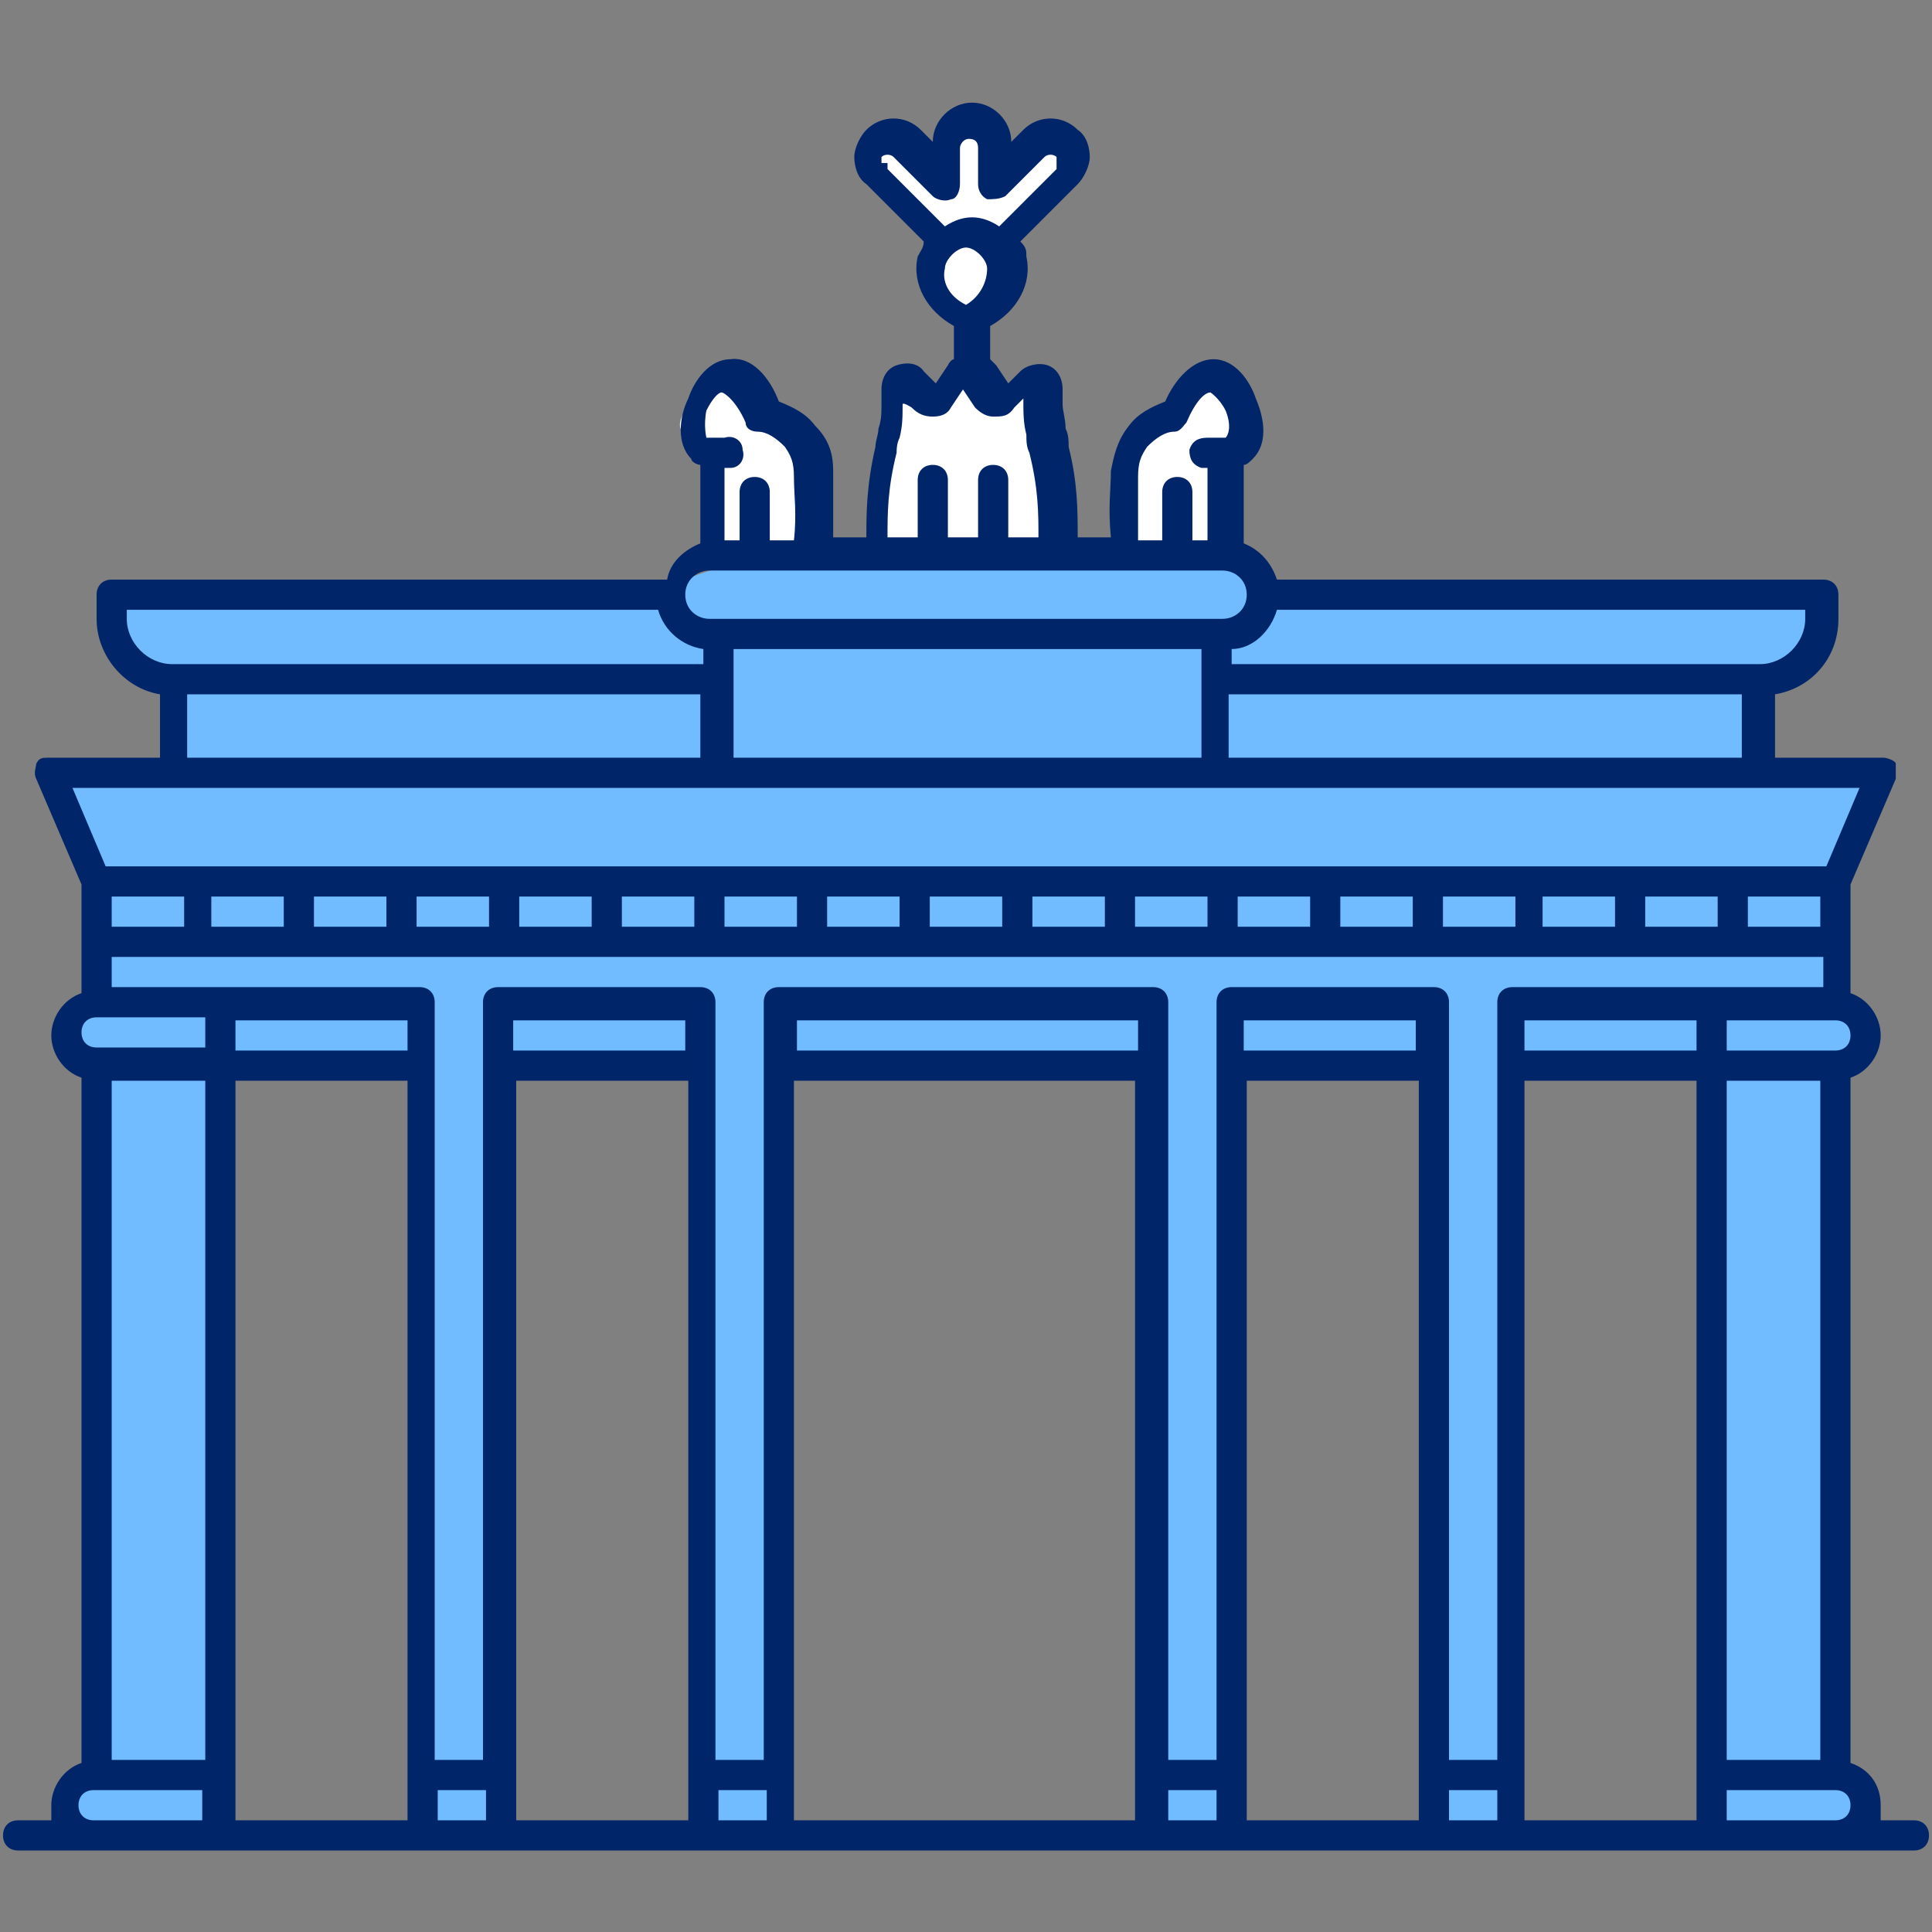 <?xml version="1.0" encoding="UTF-8"?>
<svg id="Icon-Outline" xmlns="http://www.w3.org/2000/svg" version="1.1" viewBox="0 0 64 64">
  <rect x="0" y="0" width="64" height="64" fill="#808080" stroke="none"/>
  <defs>
    <style>
      .cls-1 {
        fill: #70bcff;
      }

      .cls-1, .cls-2, .cls-3 {
        stroke-width: 0px;
      }

      .cls-2 {
        fill: #002569;
      }

      .cls-3 {
        fill: #fff;
      }
    </style>
  </defs>
  <path class="cls-3" d="M40.6,12.7s1.3,1.1.9,1.6-.8,1.1-.8,1.1v2.5c.1,0-3.4.4-3.4.4,0,0-.9-2.9.5-3.7s1.4-1.1,1.4-1.1c0,0,.6-1.1,1.4-.8Z"/>
  <ellipse class="cls-3" cx="32.1" cy="9.1" rx="1.1" ry="1.1"/>
  <path class="cls-3" d="M28.8,5.8l3.3,2.7,3.4-3.1s-.3-.6-.6-.6-1.7.8-1.7.8l-.5-1.2-1.5.2-.3.8-1.2-.7s-1.3-.3-.9,1Z"/>
  <polygon class="cls-3" points="29.6 12.8 29 15.7 29 18.2 35 18.3 35.1 15.8 34.3 12.8 33.2 13.2 32.1 12.4 31.3 13 29.6 12.8"/>
  <path class="cls-3" d="M23.5,12.7s-1.3,1.1-.9,1.6.8,1.1.8,1.1v2.5c-.1,0,3.4.4,3.4.4,0,0,.9-2.9-.5-3.7s-1.4-1.1-1.4-1.1c0,0-.6-1.1-1.4-.8Z"/>
  <path class="cls-1" d="M32.9,18.7s-6.5-.2-8.3,0-2.5.9-2.5.9l-18.5.2.6,2.2,1.1.7v2.5c0,0-3.7.5-3.7.5l1.4,3.5v3.9c.1,0-1.4.4-1,1.1s1,1.4,1,1.4l.2,22.8-1,1.1v1.2c.1,0,5-.2,5-.2l.2-25.1h6.5c0-.1,0,25.4,0,25.4h2.8c0,0,0-25.7,0-25.7h6.5v25.6h2.6c0,.1,0-25.4,0-25.4h12.4c0,0-.2,25.7-.2,25.7l2.7-.2v-25.6h6.8l-.2,25.7,2.9-.2-.4-25.6h6.7l.3,25.7h4.5c0,.1.5-1.3.5-1.3l-.9-1.4v-22.9c0,0,1.2-1.1,1.2-1.1l-1.2-1.1v-3.9l1.6-3.5h-4.2c0,0,0-3,0-3,0,0,1.8-.4,1.9-1s.7-2,.7-2h-18.9c0,0,.2-1-1.2-1.1s-7.8.1-7.8.1Z"/>
  <path class="cls-2" d="M63.4,60.3h-1.1c0-.2,0-.3,0-.5,0-.7-.4-1.2-1-1.4v-22.7c.6-.2,1-.8,1-1.4s-.4-1.2-1-1.4v-3.6l1.5-3.5c0-.2,0-.3,0-.5,0-.1-.3-.2-.4-.2h-3.6v-2.1c1.2-.2,2.1-1.2,2.1-2.5v-.8c0-.3-.2-.5-.5-.5h-18.1c-.2-.6-.6-1-1.1-1.2v-2.6c.1,0,.2-.1.3-.2.5-.5.4-1.3.1-2-.2-.6-.7-1.3-1.4-1.3-.7,0-1.3.7-1.6,1.4-.5.2-.9.4-1.2.8-.4.5-.5,1-.6,1.5,0,.6-.1,1.2,0,2.2h-1.1c0-.9,0-1.8-.3-3,0-.2,0-.4-.1-.6,0-.3-.1-.6-.1-.8v-.5c0-.4-.2-.7-.5-.8-.3-.1-.7,0-.9.2l-.4.4-.4-.6c0,0-.1-.1-.2-.2v-1.1c.9-.5,1.4-1.4,1.2-2.3,0-.2,0-.3-.2-.5l1.9-1.9c.2-.2.4-.6.4-.9s-.1-.7-.4-.9c-.5-.5-1.3-.5-1.8,0l-.4.4h0c0-.7-.6-1.3-1.3-1.3s-1.3.6-1.3,1.3h0l-.4-.4c-.5-.5-1.3-.5-1.8,0-.2.2-.4.6-.4.9s.1.7.4.9l1.9,1.9c0,.2-.1.3-.2.5-.2.9.3,1.8,1.2,2.3v1.1c0,0-.1,0-.2.2l-.4.6-.4-.4c-.2-.3-.6-.3-.9-.2-.3.1-.5.4-.5.8v.5c0,.3,0,.5-.1.8,0,.2-.1.4-.1.6-.3,1.3-.3,2.2-.3,3h-1.1c0-1,0-1.6,0-2.2,0-.5-.1-1-.6-1.5-.3-.4-.7-.6-1.2-.8-.3-.8-.9-1.5-1.6-1.4-.7,0-1.2.7-1.4,1.3-.3.6-.4,1.5.1,2,0,.1.2.2.3.2v2.6c-.5.2-1,.6-1.1,1.2H3.7c-.3,0-.5.2-.5.5v.8c0,1.2.9,2.3,2.1,2.5v2.1H1.6c-.2,0-.3,0-.4.2,0,.1-.1.3,0,.5l1.5,3.5v3.6c-.6.2-1,.8-1,1.4s.4,1.2,1,1.4v22.7c-.6.2-1,.8-1,1.4s0,.4,0,.5H.6c-.3,0-.5.2-.5.5s.2.5.5.5h62.8c.3,0,.5-.2.5-.5s-.2-.5-.5-.5ZM6.8,35.8v22.5h-3.1v-22.5h3.1ZM60.3,30.7h-2.4v-1h2.4v1ZM56.9,30.7h-2.4v-1h2.4v1ZM53.5,30.7h-2.4v-1h2.4v1ZM50.2,30.7h-2.4v-1h2.4v1ZM46.8,30.7h-2.4v-1h2.4v1ZM43.4,30.7h-2.4v-1h2.4v1ZM40,30.7h-2.4v-1h2.4v1ZM36.6,30.7h-2.4v-1h2.4v1ZM33.2,30.7h-2.4v-1h2.4v1ZM29.8,30.7h-2.4v-1h2.4v1ZM26.4,30.7h-2.4v-1h2.4v1ZM23,30.7h-2.4v-1h2.4v1ZM19.6,30.7h-2.4v-1h2.4v1ZM16.2,30.7h-2.4v-1h2.4v1ZM12.8,30.7h-2.4v-1h2.4v1h0ZM9.4,30.7h-2.4v-1h2.4v1ZM6.1,30.7h-2.4v-1h2.4v1ZM3.7,31.7h56.7v1h-10.3c-.3,0-.5.2-.5.5v25.1h-1.6v-25.1c0-.3-.2-.5-.5-.5h-6.7c-.3,0-.5.2-.5.5v25.1h-1.6v-25.1c0-.3-.2-.5-.5-.5h-12.4c-.3,0-.5.2-.5.5v25.1h-1.6v-25.1c0-.3-.2-.5-.5-.5h-6.7c-.3,0-.5.2-.5.5v25.1h-1.6v-25.1c0-.3-.2-.5-.5-.5H3.7v-1ZM56.2,34.8h-5.7v-1h5.7v1ZM46.9,34.8h-5.7v-1h5.7v1ZM37.7,34.8h-11.3v-1h11.3v1ZM22.7,34.8h-5.7v-1h5.7v1ZM13.5,34.8h-5.7v-1h5.7v1h0ZM7.8,35.8h5.7v24.5h-5.7v-24.5ZM14.5,59.3h1.6v1h-1.6v-1ZM17.1,35.8h5.7v24.5h-5.7v-24.5ZM23.8,59.3h1.6v1h-1.6v-1ZM26.3,35.8h11.3v24.5h-11.3v-24.5h0ZM38.7,59.3h1.6v1h-1.6v-1ZM41.3,35.8h5.7v24.5h-5.7v-24.5ZM48,59.3h1.6v1h-1.6v-1ZM50.5,35.8h5.7v24.5h-5.7v-24.5ZM57.2,35.8h3.1v22.5h-3.1v-22.5ZM60.8,34.8h-3.6v-1h3.6c.3,0,.5.2.5.5s-.2.5-.5.5ZM40.7,25.1v-2.1h17v2.1h-17ZM24.3,21.5h15.5v3.6h-15.5v-3.6ZM42.2,20.2h17.6v.3c0,.8-.7,1.5-1.5,1.5h-17.5v-.5c.7,0,1.3-.6,1.5-1.3ZM37.7,15.8c0-.5.1-.7.3-1,.3-.3.6-.5.9-.5.2,0,.3-.2.4-.3.3-.7.6-1,.8-1h0c0,0,.3.2.5.6.2.5.1.8,0,.9,0,0-.2,0-.6,0-.3,0-.5.1-.6.4,0,.3.1.5.4.6,0,0,.1,0,.2,0v2.4h-.5v-1.6c0-.3-.2-.5-.5-.5s-.5.2-.5.5v1.6h-.8c0-1,0-1.5,0-2.1ZM29.2,5.4c0,0,0-.1,0-.2.1-.1.3-.1.4,0l1.3,1.3c.1.1.4.2.6.1.2,0,.3-.3.3-.5v-1.2c0-.1.1-.3.3-.3s.3.1.3.3v1.2c0,.2.1.4.3.5.2,0,.4,0,.6-.1l1.3-1.3c.1-.1.3-.1.4,0,0,0,0,.1,0,.2s0,.1,0,.2l-1.9,1.9c-.3-.2-.6-.3-.9-.3-.3,0-.6.1-.9.3l-1.9-1.9s0-.1,0-.2ZM31.3,8.9c0-.3.4-.7.7-.7s.7.4.7.7c0,.4-.2.9-.7,1.2-.6-.3-.8-.8-.7-1.2ZM29.7,15.1c0-.2,0-.4.1-.6.1-.4.1-.7.1-1.1h0c0-.1.3.1.3.1.2.2.4.3.7.3.3,0,.5-.1.6-.3l.4-.6.4.6c.2.2.4.3.6.3.3,0,.5,0,.7-.3l.3-.3h0c0,.5,0,.8.1,1.2,0,.2,0,.4.1.6.3,1.2.3,2,.3,2.8h-1v-1.9c0-.3-.2-.5-.5-.5s-.5.2-.5.5v1.9h-1v-1.9c0-.3-.2-.5-.5-.5s-.5.2-.5.5v1.9h-1c0-.8,0-1.6.3-2.8ZM23.4,13.6c.2-.4.4-.6.5-.6h0c.1,0,.5.3.8,1,0,.2.2.3.4.3.3,0,.6.2.9.5.2.3.3.5.3,1,0,.6.1,1.2,0,2.1h-.8v-1.6c0-.3-.2-.5-.5-.5s-.5.2-.5.5v1.6h-.5v-2.4c0,0,.1,0,.2,0,.3,0,.5-.3.4-.6,0-.3-.3-.5-.6-.4-.4,0-.6,0-.6,0,0,0-.1-.4,0-.9ZM23.5,18.9h17c.4,0,.8.3.8.8s-.4.8-.8.8h-17c-.4,0-.8-.3-.8-.8s.4-.8.8-.8ZM4.2,20.5v-.3h17.6c.2.7.8,1.2,1.5,1.3v.5H5.7c-.8,0-1.5-.7-1.5-1.5ZM6.2,23h17v2.1H6.2v-2.1ZM61.6,26.1l-1.1,2.6H3.5l-1.1-2.6h59.2ZM3.2,33.7h3.6v1h-3.6c-.3,0-.5-.2-.5-.5s.2-.5.5-.5ZM2.6,59.8c0-.3.2-.5.5-.5h3.6v1h-3.6c-.3,0-.5-.2-.5-.5ZM57.2,60.3v-1h3.6c.3,0,.5.2.5.5s-.2.5-.5.5h-3.6Z"/>
</svg>